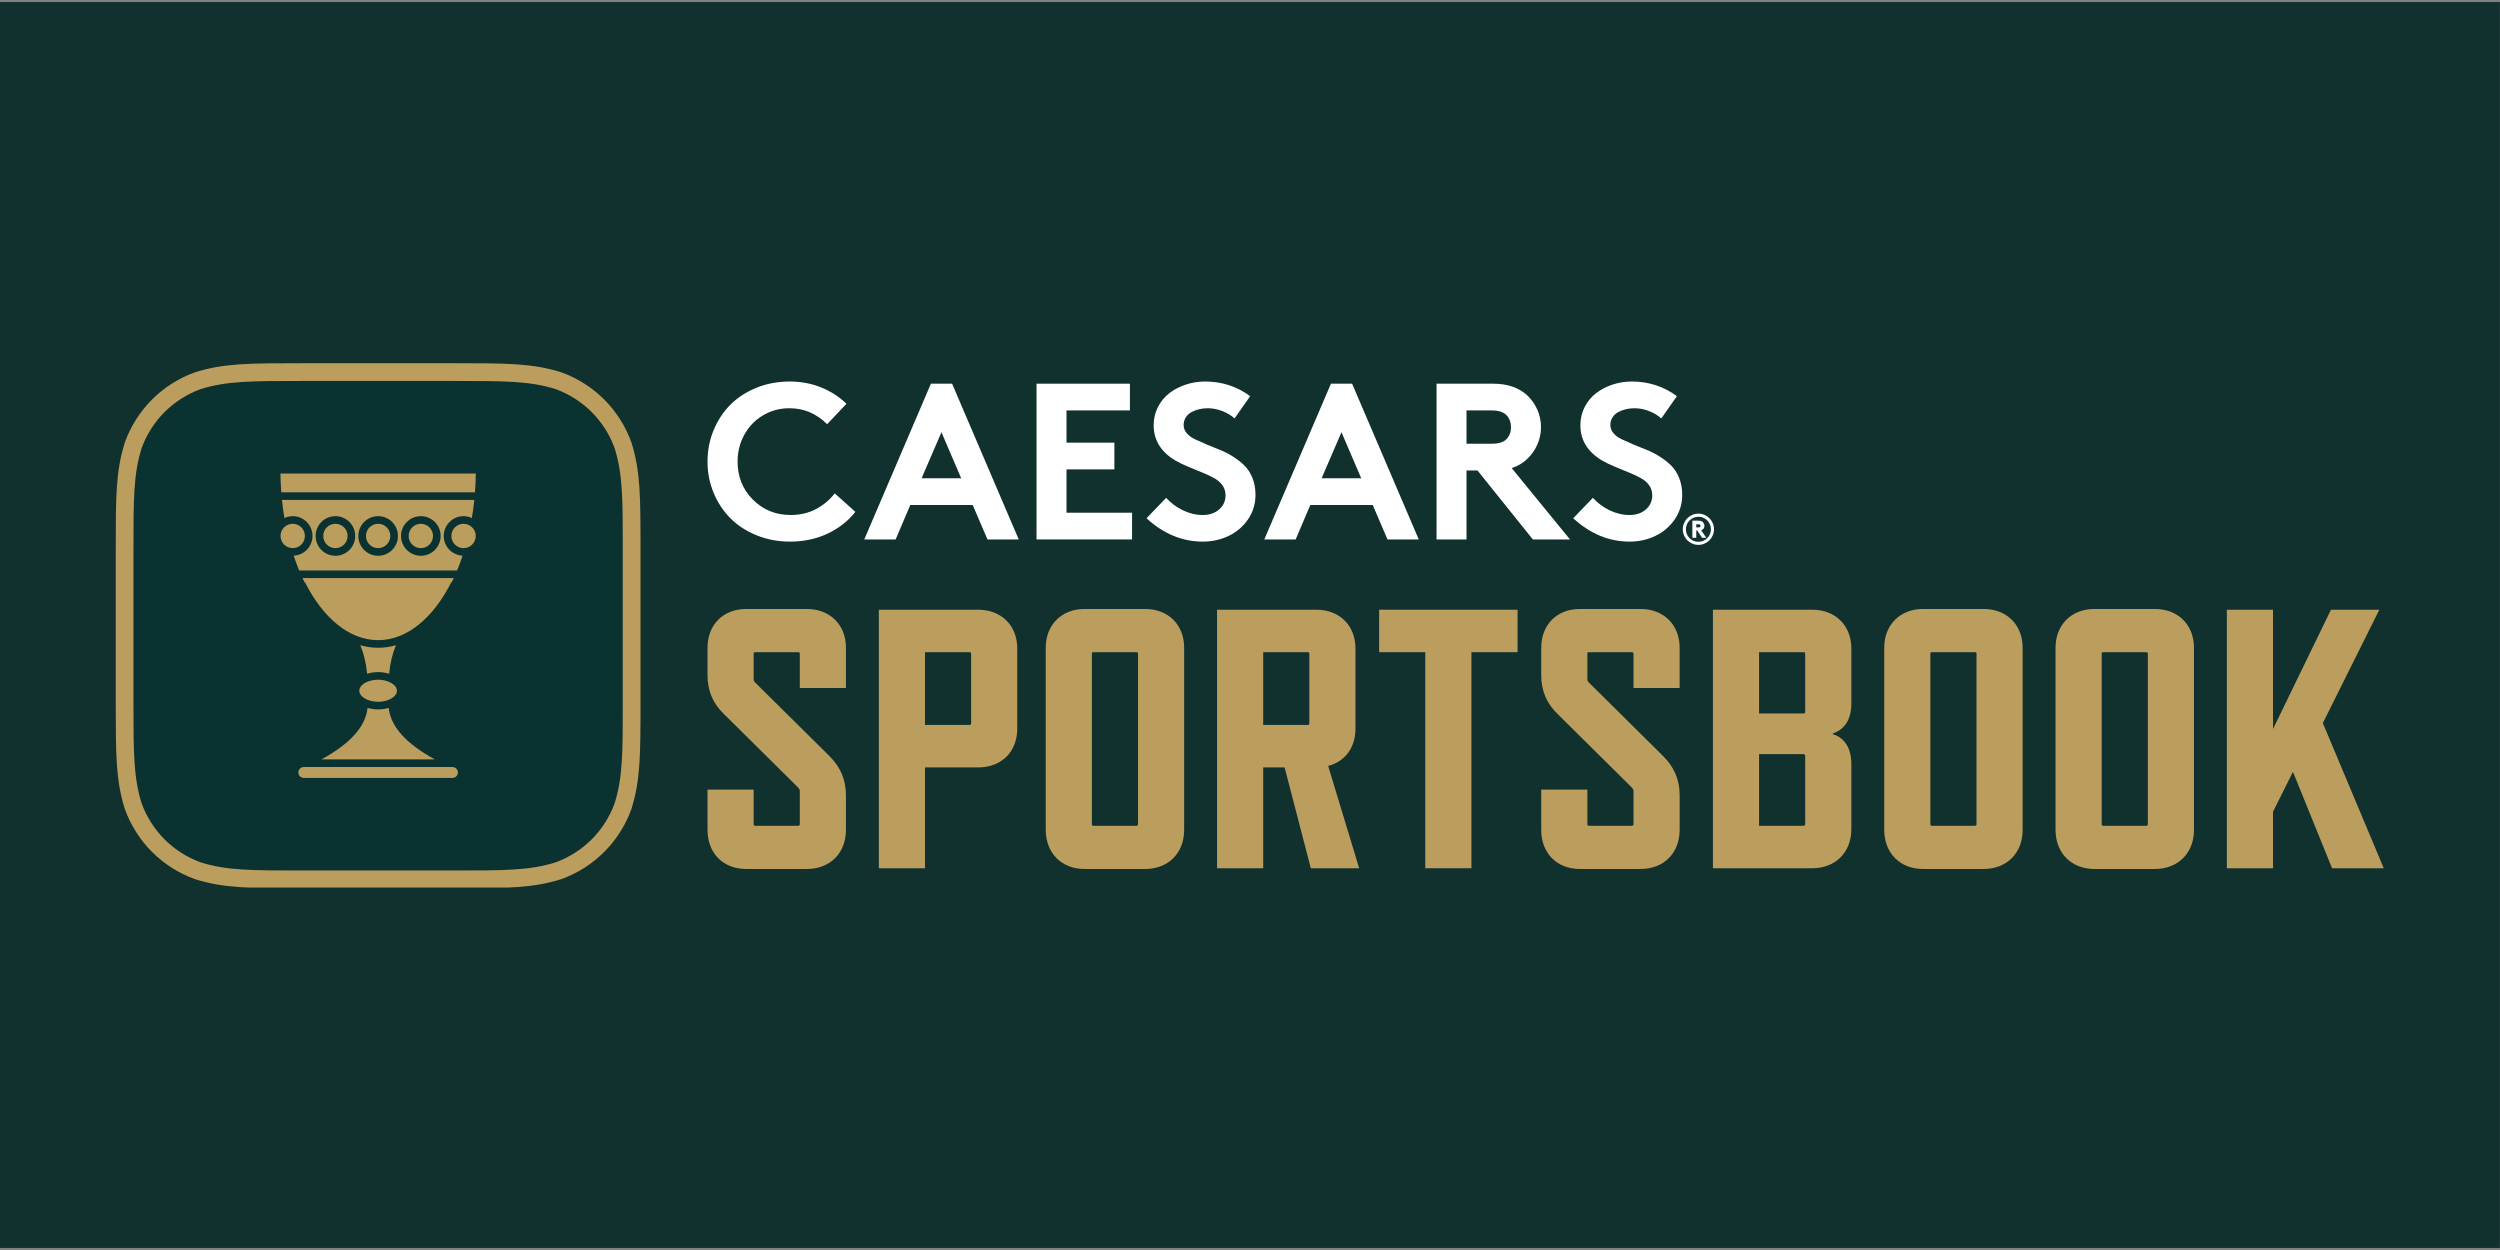 <?xml version="1.0" encoding="UTF-8" standalone="no" ?>
<!DOCTYPE svg PUBLIC "-//W3C//DTD SVG 1.1//EN" "http://www.w3.org/Graphics/SVG/1.1/DTD/svg11.dtd">
<svg xmlns="http://www.w3.org/2000/svg" xmlns:xlink="http://www.w3.org/1999/xlink" version="1.1" width="100" height="50" viewBox="0 0 100 50" xml:space="preserve">
<rect x="0" y="0" width="100" height="50" fill="#808080" stroke="none"/>
<desc>Created with Fabric.js 4.6.0</desc>
<defs>
</defs>
<g transform="matrix(2.97 0 0 1.48 49.99 25)" id="JBG7hNM17WCOT5-LPE6PH"  >
<path style="stroke: rgb(12,190,227); stroke-width: 0; stroke-dasharray: none; stroke-linecap: butt; stroke-dashoffset: 0; stroke-line: miter; stroke-miterlimit: 4; fill: rgb(17,49,47); fill-rule: nonzero; opacity: 1;" vector-effect="non-scaling-stroke"  transform=" translate(0, 0)" d="M -16.837 -16.837 L 16.837 -16.837 L 16.837 16.837 L -16.837 16.837 z" stroke-linecap="round" />
</g>
<g transform="matrix(0.21 0 0 0.21 49.99 25)" id="0AF78LWzELjZxcAmUWF1p"  >
<g style="" vector-effect="non-scaling-stroke"   >
		<g transform="matrix(1 0 0 1 85.45 -18.24)" id="uuRbXrpz30BavzjIcfroX" clip-path="url(#CLIPPATH_862)"  >
<clipPath id="CLIPPATH_862" >
	<rect transform="matrix(1 0 0 1 -85.45 18.24)" id="clip0_9630_80017" x="-217.5" y="-50" rx="0" ry="0" width="435" height="100" />
</clipPath>
<path style="stroke: none; stroke-width: 1; stroke-dasharray: none; stroke-linecap: butt; stroke-dashoffset: 0; stroke-line: miter; stroke-miterlimit: 4; fill: rgb(255,255,255); fill-rule: nonzero; opacity: 1;" vector-effect="non-scaling-stroke"  transform=" translate(-302.95, -31.76)" d="M 300.217 32.917 C 300.059 32.549 299.98 32.164 299.98 31.763 C 299.98 31.362 300.059 30.977 300.217 30.609 C 300.374 30.241 300.585 29.924 300.851 29.659 C 301.116 29.393 301.434 29.181 301.801 29.024 C 302.169 28.866 302.554 28.787 302.954 28.787 C 303.355 28.787 303.74 28.866 304.108 29.024 C 304.475 29.181 304.793 29.393 305.058 29.659 C 305.324 29.924 305.535 30.241 305.692 30.609 C 305.85 30.977 305.929 31.362 305.929 31.763 C 305.929 32.164 305.85 32.549 305.692 32.917 C 305.535 33.285 305.324 33.602 305.058 33.867 C 304.793 34.133 304.475 34.344 304.108 34.502 C 303.74 34.66 303.355 34.739 302.954 34.739 C 302.554 34.739 302.169 34.66 301.801 34.502 C 301.434 34.344 301.116 34.133 300.851 33.867 C 300.585 33.602 300.374 33.285 300.217 32.917 Z M 300.578 31.763 C 300.578 32.194 300.683 32.593 300.895 32.958 C 301.106 33.323 301.395 33.613 301.76 33.826 C 302.125 34.038 302.523 34.145 302.954 34.145 C 303.386 34.145 303.784 34.039 304.149 33.826 C 304.514 33.613 304.803 33.323 305.016 32.958 C 305.229 32.593 305.336 32.194 305.336 31.763 C 305.336 31.331 305.229 30.933 305.016 30.568 C 304.803 30.202 304.514 29.914 304.149 29.702 C 303.784 29.491 303.386 29.385 302.954 29.385 C 302.631 29.385 302.323 29.448 302.029 29.574 C 301.736 29.7 301.484 29.868 301.272 30.08 C 301.061 30.291 300.892 30.544 300.766 30.837 C 300.64 31.131 300.578 31.439 300.578 31.763 Z M 302.743 32.012 L 302.548 32.012 L 302.548 33.386 L 301.81 33.386 L 301.81 30.132 L 302.963 30.132 C 303.322 30.132 303.595 30.216 303.78 30.385 C 303.996 30.573 304.103 30.818 304.103 31.12 C 304.103 31.449 303.964 31.698 303.685 31.867 C 303.643 31.897 303.575 31.928 303.482 31.958 L 304.461 33.386 L 303.651 33.386 L 302.743 32.012 Z M 302.548 31.406 L 302.988 31.406 C 303.143 31.406 303.247 31.37 303.303 31.298 C 303.342 31.251 303.361 31.192 303.361 31.12 C 303.361 31.04 303.342 30.976 303.303 30.929 C 303.237 30.851 303.131 30.812 302.988 30.812 L 302.548 30.812 L 302.548 31.406 Z" stroke-linecap="round" />
</g>
		<g transform="matrix(1 0 0 1 -166.02 0.14)" id="J-DDRjoeXGqT5Tq0nzD-C" clip-path="url(#CLIPPATH_863)"  >
<clipPath id="CLIPPATH_863" >
	<rect transform="matrix(1 0 0 1 166.02 -0.14)" id="clip0_9630_80017" x="-217.5" y="-50" rx="0" ry="0" width="435" height="100" />
</clipPath>
<path style="stroke: none; stroke-width: 1; stroke-dasharray: none; stroke-linecap: butt; stroke-dashoffset: 0; stroke-line: miter; stroke-miterlimit: 4; fill: rgb(10,50,49); fill-rule: nonzero; opacity: 1;" vector-effect="non-scaling-stroke"  transform=" translate(-51.48, -50.14)" d="M 37.327 3.379 L 65.625 3.379 C 75.009 3.379 79.7 3.379 84.751 4.976 C 90.265 6.985 94.609 11.33 96.616 16.847 C 98.213 21.902 98.213 26.595 98.213 35.983 L 98.213 64.292 C 98.213 73.681 98.213 78.374 96.616 83.427 C 94.609 88.945 90.265 93.29 84.751 95.298 C 79.7 96.896 75.009 96.896 65.625 96.896 L 37.327 96.896 C 27.944 96.896 23.254 96.896 18.203 95.298 C 12.688 93.29 8.345 88.945 6.338 83.427 C 4.74 78.374 4.74 73.681 4.74 64.292 L 4.74 35.983 C 4.74 26.595 4.74 21.902 6.338 16.847 C 8.345 11.33 12.688 6.985 18.203 4.976 C 23.254 3.379 27.944 3.379 37.327 3.379 Z" stroke-linecap="round" />
</g>
		<g transform="matrix(1 0 0 1 -166.02 0.14)" id="U1NRUm1EPQTJPlyvplrwv" clip-path="url(#CLIPPATH_864)"  >
<clipPath id="CLIPPATH_864" >
	<rect transform="matrix(1 0 0 1 166.02 -0.14)" id="clip0_9630_80017" x="-217.5" y="-50" rx="0" ry="0" width="435" height="100" />
</clipPath>
<path style="stroke: none; stroke-width: 1; stroke-dasharray: none; stroke-linecap: butt; stroke-dashoffset: 0; stroke-line: miter; stroke-miterlimit: 4; fill: rgb(187,157,94); fill-rule: nonzero; opacity: 1;" vector-effect="non-scaling-stroke"  transform=" translate(-51.48, -50.14)" d="M 66.094 100.139 L 36.857 100.139 C 27.002 100.139 22.056 100.139 16.589 98.409 L 16.52 98.386 C 10.338 96.135 5.502 91.296 3.253 85.111 L 3.229 85.043 C 1.5 79.573 1.5 74.624 1.5 64.763 L 1.5 35.514 C 1.5 25.654 1.5 20.705 3.229 15.234 L 3.253 15.166 C 5.502 8.982 10.338 4.143 16.52 1.891 L 16.589 1.867 C 22.056 0.139 27.003 0.139 36.857 0.139 L 66.094 0.139 C 75.95 0.139 80.897 0.139 86.364 1.867 L 86.433 1.891 C 92.615 4.143 97.451 8.982 99.7 15.166 L 99.724 15.234 C 101.452 20.706 101.452 25.655 101.452 35.514 L 101.452 64.763 C 101.452 74.624 101.452 79.573 99.724 85.043 L 99.7 85.111 C 97.451 91.296 92.615 96.135 86.432 98.386 L 86.364 98.41 C 80.897 100.139 75.95 100.139 66.094 100.139 Z M 17.641 95.2 C 22.599 96.761 27.371 96.761 36.857 96.761 L 66.094 96.761 C 75.581 96.761 80.353 96.761 85.312 95.2 C 90.526 93.289 94.607 89.206 96.516 83.989 C 98.076 79.03 98.076 74.255 98.076 64.763 L 98.076 35.514 C 98.076 26.024 98.076 21.249 96.515 16.287 C 94.607 11.071 90.527 6.989 85.311 5.077 C 80.354 3.516 75.581 3.516 66.094 3.516 L 36.857 3.516 C 27.371 3.516 22.599 3.516 17.642 5.077 C 12.426 6.988 8.345 11.071 6.437 16.287 C 4.876 21.249 4.876 26.024 4.876 35.515 L 4.876 64.763 C 4.876 74.255 4.876 79.03 6.437 83.99 C 8.346 89.207 12.426 93.29 17.641 95.2 Z" stroke-linecap="round" />
</g>
		<g transform="matrix(1 0 0 1 -166.02 0.14)" id="3VIZ8gxRJq4RwTvP7tcwB" clip-path="url(#CLIPPATH_865)"  >
<linearGradient id="SVGID_756" gradientUnits="SpaceOnUse" gradientTransform="matrix(1 0 0 1 0 0)"  x1="32.869" y1="50.137" x2="70.084" y2="50.137">
<stop offset="18.95%" style="stop-color:rgb(187,157,94);stop-opacity: 1"/>
<stop offset="49.77%" style="stop-color:rgb(225,212,186);stop-opacity: 1"/>
<stop offset="82.35%" style="stop-color:rgb(187,157,94);stop-opacity: 1"/>
</linearGradient>
<clipPath id="CLIPPATH_865" >
	<rect transform="matrix(1 0 0 1 166.02 -0.14)" id="clip0_9630_80017" x="-217.5" y="-50" rx="0" ry="0" width="435" height="100" />
</clipPath>
<path style="stroke: none; stroke-width: 1; stroke-dasharray: none; stroke-linecap: butt; stroke-dashoffset: 0; stroke-line: miter; stroke-miterlimit: 4; fill: url(#SVGID_756); fill-rule: nonzero; opacity: 1;" vector-effect="non-scaling-stroke"  transform=" translate(-51.48, -50.14)" d="M 49.513 64.269 C 48.543 63.889 47.888 63.242 47.888 62.524 C 47.888 61.815 48.526 61.175 49.475 60.792 L 49.475 60.792 C 49.475 60.792 49.475 60.792 49.475 60.792 C 49.733 60.689 50.019 60.611 50.316 60.55 C 50.386 60.535 50.455 60.522 50.527 60.51 C 50.832 60.459 51.147 60.422 51.476 60.422 C 51.476 60.422 51.476 60.422 51.476 60.422 L 51.476 60.422 C 51.806 60.422 52.121 60.459 52.427 60.51 C 52.498 60.522 52.567 60.535 52.637 60.549 C 54.03 60.84 55.065 61.623 55.065 62.524 C 55.065 63.429 54.02 64.214 52.617 64.502 C 52.549 64.516 52.481 64.529 52.411 64.54 C 52.11 64.59 51.8 64.625 51.476 64.625 L 51.476 64.625 C 51.476 64.625 51.476 64.625 51.476 64.625 C 51.153 64.625 50.843 64.59 50.542 64.54 C 50.472 64.529 50.404 64.516 50.336 64.502 C 50.046 64.442 49.767 64.369 49.514 64.27 C 49.514 64.27 49.514 64.27 49.513 64.269 Z M 48.076 53.847 C 48.727 55.372 49.185 57.226 49.382 59.289 C 50.018 59.088 50.723 58.97 51.476 58.97 C 52.23 58.97 52.935 59.088 53.571 59.289 C 53.768 57.226 54.226 55.372 54.877 53.847 C 53.772 54.169 52.636 54.337 51.477 54.337 C 50.318 54.337 49.182 54.169 48.076 53.847 Z M 51.477 52.885 C 57.006 52.885 61.98 48.634 65.391 41.898 L 65.473 41.898 C 65.611 41.623 65.748 41.346 65.88 41.062 L 37.073 41.062 C 37.206 41.346 37.342 41.623 37.48 41.898 L 37.562 41.898 C 40.974 48.634 45.947 52.885 51.477 52.885 Z M 69.924 24.726 C 70.013 23.551 70.069 22.359 70.084 21.148 L 32.869 21.148 C 32.884 22.359 32.941 23.551 33.029 24.726 L 69.924 24.726 Z M 59.611 30.721 C 58.332 30.721 57.292 31.762 57.292 33.041 C 57.292 34.321 58.332 35.362 59.611 35.362 L 59.612 35.362 C 60.891 35.362 61.931 34.321 61.931 33.041 C 61.931 31.762 60.891 30.721 59.611 30.721 Z M 37.527 33.041 C 37.527 31.762 36.487 30.721 35.207 30.721 L 35.207 30.721 C 35.063 30.721 34.924 30.738 34.787 30.763 C 34.744 30.771 34.702 30.782 34.659 30.793 C 34.566 30.816 34.474 30.844 34.385 30.878 C 34.341 30.895 34.298 30.911 34.255 30.93 C 34.157 30.975 34.062 31.027 33.971 31.085 C 33.949 31.099 33.924 31.11 33.901 31.125 C 33.901 31.126 33.901 31.126 33.901 31.126 L 33.901 31.126 C 33.29 31.544 32.888 32.246 32.888 33.041 C 32.888 34.227 33.784 35.197 34.933 35.335 C 35.024 35.346 35.114 35.362 35.207 35.362 L 35.207 35.362 C 36.487 35.362 37.527 34.321 37.527 33.041 Z M 53.491 65.789 C 52.876 65.974 52.197 66.077 51.476 66.077 C 50.757 66.077 50.079 65.974 49.465 65.79 C 49.086 69.349 46.189 72.588 40.673 75.6 L 62.281 75.6 C 56.773 72.592 53.877 69.355 53.491 65.789 Z M 65.636 77.052 L 37.317 77.052 C 36.746 77.052 36.281 77.517 36.281 78.089 C 36.281 78.661 36.746 79.126 37.317 79.126 L 65.636 79.126 C 65.922 79.126 66.181 79.01 66.369 78.822 C 66.556 78.635 66.673 78.375 66.673 78.089 C 66.673 77.803 66.556 77.544 66.369 77.356 C 66.181 77.168 65.922 77.052 65.636 77.052 Z M 51.476 30.721 C 50.197 30.721 49.157 31.762 49.157 33.041 C 49.157 34.321 50.197 35.362 51.476 35.362 L 51.477 35.362 C 52.756 35.362 53.796 34.321 53.796 33.041 C 53.796 31.762 52.756 30.721 51.476 30.721 Z M 68.979 31.083 C 68.889 31.026 68.796 30.975 68.699 30.931 C 68.656 30.911 68.612 30.895 68.567 30.878 C 68.479 30.844 68.388 30.816 68.295 30.793 C 68.252 30.783 68.21 30.771 68.166 30.763 C 68.029 30.738 67.89 30.721 67.746 30.721 C 67.746 30.721 67.746 30.721 67.746 30.721 L 67.746 30.721 C 66.467 30.721 65.426 31.762 65.426 33.041 C 65.426 34.321 66.467 35.362 67.746 35.362 L 67.746 35.362 C 69.025 35.362 70.066 34.321 70.066 33.041 C 70.066 32.216 69.63 31.495 68.979 31.083 Z M 67.564 36.796 C 67.242 37.765 66.895 38.707 66.519 39.61 L 36.434 39.61 C 36.059 38.707 35.712 37.765 35.389 36.796 C 37.383 36.699 38.978 35.059 38.978 33.041 C 38.978 30.961 37.287 29.269 35.207 29.269 C 34.64 29.269 34.107 29.404 33.624 29.629 C 33.434 28.502 33.276 27.352 33.156 26.178 L 69.797 26.178 C 69.677 27.352 69.519 28.502 69.329 29.629 C 68.846 29.404 68.313 29.269 67.746 29.269 C 65.666 29.269 63.975 30.961 63.975 33.041 C 63.975 35.059 65.57 36.699 67.564 36.796 Z M 47.113 33.041 C 47.113 30.961 45.421 29.269 43.342 29.269 C 41.262 29.269 39.571 30.961 39.571 33.041 C 39.571 35.122 41.262 36.814 43.342 36.814 C 45.421 36.814 47.113 35.122 47.113 33.041 Z M 55.247 33.041 C 55.247 30.961 53.556 29.269 51.476 29.269 C 49.397 29.269 47.705 30.961 47.705 33.041 C 47.705 35.122 49.397 36.814 51.476 36.814 C 53.556 36.814 55.247 35.122 55.247 33.041 Z M 63.382 33.041 C 63.382 30.961 61.691 29.269 59.611 29.269 C 57.532 29.269 55.84 30.961 55.84 33.041 C 55.84 35.122 57.532 36.814 59.611 36.814 C 61.691 36.814 63.382 35.122 63.382 33.041 Z M 43.342 30.721 C 42.063 30.721 41.022 31.762 41.022 33.041 C 41.022 34.321 42.063 35.362 43.342 35.362 L 43.342 35.362 C 44.621 35.362 45.662 34.321 45.662 33.041 C 45.661 31.762 44.621 30.721 43.342 30.721 Z" stroke-linecap="round" />
</g>
		<g transform="matrix(1 0 0 1 -90.1 21.71)" id="fMv2rdVyRLRNZrPlibsDp" clip-path="url(#CLIPPATH_866)"  >
<clipPath id="CLIPPATH_866" >
	<rect transform="matrix(1 0 0 1 90.1 -21.71)" id="clip0_9630_80017" x="-217.5" y="-50" rx="0" ry="0" width="435" height="100" />
</clipPath>
<path style="stroke: none; stroke-width: 1; stroke-dasharray: none; stroke-linecap: butt; stroke-dashoffset: 0; stroke-line: miter; stroke-miterlimit: 4; fill: rgb(187,157,94); fill-rule: nonzero; opacity: 1;" vector-effect="non-scaling-stroke"  transform=" translate(-127.4, -71.71)" d="M 131.515 80.998 L 117.311 66.927 C 115.271 64.957 114.217 62.565 114.217 59.541 L 114.217 54.333 C 114.217 49.973 117.171 46.947 121.599 46.947 L 133.132 46.947 C 137.563 46.947 140.585 49.973 140.585 54.333 L 140.585 62.003 L 131.796 62.003 L 131.796 55.461 C 131.796 55.249 131.656 55.179 131.514 55.179 L 123.287 55.179 C 123.077 55.179 123.007 55.249 123.007 55.461 L 123.007 60.315 C 123.007 60.596 123.077 60.736 123.287 60.948 L 137.491 75.017 C 139.46 76.987 140.585 79.379 140.585 82.405 L 140.585 89.017 C 140.585 93.45 137.563 96.473 133.132 96.473 L 121.599 96.473 C 117.171 96.473 114.217 93.45 114.217 89.017 L 114.217 81.35 L 123.007 81.35 L 123.007 87.962 C 123.007 88.102 123.077 88.244 123.287 88.244 L 131.514 88.244 C 131.656 88.244 131.796 88.102 131.796 87.962 L 131.796 81.631 C 131.796 81.35 131.656 81.207 131.515 80.998 Z" stroke-linecap="round" />
</g>
		<g transform="matrix(1 0 0 1 -57.47 21.71)" id="HMEFa4c8Wv_ypFeWKZD9s" clip-path="url(#CLIPPATH_867)"  >
<clipPath id="CLIPPATH_867" >
	<rect transform="matrix(1 0 0 1 57.47 -21.71)" id="clip0_9630_80017" x="-217.5" y="-50" rx="0" ry="0" width="435" height="100" />
</clipPath>
<path style="stroke: none; stroke-width: 1; stroke-dasharray: none; stroke-linecap: butt; stroke-dashoffset: 0; stroke-line: miter; stroke-miterlimit: 4; fill: rgb(187,157,94); fill-rule: nonzero; opacity: 1;" vector-effect="non-scaling-stroke"  transform=" translate(-160.03, -71.71)" d="M 165.765 77.127 L 155.64 77.127 L 155.64 96.332 L 146.85 96.332 L 146.85 47.088 L 165.765 47.088 C 170.196 47.088 173.218 50.111 173.218 54.474 L 173.218 69.74 C 173.218 74.102 170.266 77.127 165.765 77.127 Z M 164.147 55.177 L 155.64 55.177 L 155.64 69.036 L 164.147 69.036 C 164.289 69.036 164.429 68.966 164.429 68.754 L 164.429 55.459 C 164.429 55.247 164.289 55.177 164.147 55.177 Z" stroke-linecap="round" />
</g>
		<g transform="matrix(1 0 0 1 -25.68 21.71)" id="9Q2f71Udjao5hFN6avAs5" clip-path="url(#CLIPPATH_868)"  >
<clipPath id="CLIPPATH_868" >
	<rect transform="matrix(1 0 0 1 25.68 -21.71)" id="clip0_9630_80017" x="-217.5" y="-50" rx="0" ry="0" width="435" height="100" />
</clipPath>
<path style="stroke: none; stroke-width: 1; stroke-dasharray: none; stroke-linecap: butt; stroke-dashoffset: 0; stroke-line: miter; stroke-miterlimit: 4; fill: rgb(187,157,94); fill-rule: nonzero; opacity: 1;" vector-effect="non-scaling-stroke"  transform=" translate(-191.82, -71.71)" d="M 197.554 96.473 L 186.021 96.473 C 181.663 96.473 178.639 93.45 178.639 89.017 L 178.639 54.333 C 178.639 49.973 181.663 46.947 186.021 46.947 L 197.554 46.947 C 201.985 46.947 205.007 49.973 205.007 54.333 L 205.007 89.017 C 205.007 93.45 201.985 96.473 197.554 96.473 Z M 195.936 55.179 L 187.709 55.179 C 187.499 55.179 187.429 55.249 187.429 55.461 L 187.429 87.962 C 187.429 88.102 187.499 88.244 187.709 88.244 L 195.936 88.244 C 196.078 88.244 196.218 88.102 196.218 87.962 L 196.218 55.46 C 196.218 55.249 196.078 55.179 195.936 55.179 Z" stroke-linecap="round" />
</g>
		<g transform="matrix(1 0 0 1 7.31 21.71)" id="2Kku4pkkA9ElHKRUu0xem" clip-path="url(#CLIPPATH_869)"  >
<clipPath id="CLIPPATH_869" >
	<rect transform="matrix(1 0 0 1 -7.31 -21.71)" id="clip0_9630_80017" x="-217.5" y="-50" rx="0" ry="0" width="435" height="100" />
</clipPath>
<path style="stroke: none; stroke-width: 1; stroke-dasharray: none; stroke-linecap: butt; stroke-dashoffset: 0; stroke-line: miter; stroke-miterlimit: 4; fill: rgb(187,157,94); fill-rule: nonzero; opacity: 1;" vector-effect="non-scaling-stroke"  transform=" translate(-224.81, -71.71)" d="M 229.132 96.332 L 224.139 77.127 L 220.062 77.127 L 220.062 96.332 L 211.271 96.332 L 211.271 47.088 L 230.187 47.088 C 234.617 47.088 237.639 50.111 237.639 54.474 L 237.639 69.74 C 237.639 73.329 235.672 76 232.436 76.846 L 238.343 96.332 L 229.132 96.332 L 229.132 96.332 Z M 220.062 69.036 L 228.569 69.036 C 228.711 69.036 228.851 68.966 228.851 68.754 L 228.851 55.459 C 228.851 55.247 228.711 55.177 228.569 55.177 L 220.062 55.177 L 220.062 69.036 Z" stroke-linecap="round" />
</g>
		<g transform="matrix(1 0 0 1 37.83 21.71)" id="gEW_538QaVNAg2jyTPIS9" clip-path="url(#CLIPPATH_870)"  >
<clipPath id="CLIPPATH_870" >
	<rect transform="matrix(1 0 0 1 -37.83 -21.71)" id="clip0_9630_80017" x="-217.5" y="-50" rx="0" ry="0" width="435" height="100" />
</clipPath>
<path style="stroke: none; stroke-width: 1; stroke-dasharray: none; stroke-linecap: butt; stroke-dashoffset: 0; stroke-line: miter; stroke-miterlimit: 4; fill: rgb(187,157,94); fill-rule: nonzero; opacity: 1;" vector-effect="non-scaling-stroke"  transform=" translate(-255.33, -71.71)" d="M 259.724 55.177 L 259.724 96.332 L 250.933 96.332 L 250.933 55.177 L 242.145 55.177 L 242.145 47.088 L 268.513 47.088 L 268.513 55.177 L 259.724 55.177 Z" stroke-linecap="round" />
</g>
		<g transform="matrix(1 0 0 1 68.7 21.71)" id="eO-BmGn2mZ98AqcsZ4aWq" clip-path="url(#CLIPPATH_871)"  >
<clipPath id="CLIPPATH_871" >
	<rect transform="matrix(1 0 0 1 -68.7 -21.71)" id="clip0_9630_80017" x="-217.5" y="-50" rx="0" ry="0" width="435" height="100" />
</clipPath>
<path style="stroke: none; stroke-width: 1; stroke-dasharray: none; stroke-linecap: butt; stroke-dashoffset: 0; stroke-line: miter; stroke-miterlimit: 4; fill: rgb(187,157,94); fill-rule: nonzero; opacity: 1;" vector-effect="non-scaling-stroke"  transform=" translate(-286.2, -71.71)" d="M 290.315 80.998 L 276.112 66.927 C 274.072 64.957 273.018 62.565 273.018 59.541 L 273.018 54.333 C 273.018 49.973 275.972 46.947 280.4 46.947 L 291.933 46.947 C 296.363 46.947 299.385 49.973 299.385 54.333 L 299.385 62.003 L 290.597 62.003 L 290.597 55.461 C 290.597 55.249 290.457 55.179 290.315 55.179 L 282.088 55.179 C 281.878 55.179 281.808 55.249 281.808 55.461 L 281.808 60.315 C 281.808 60.596 281.878 60.736 282.088 60.948 L 296.292 75.017 C 298.261 76.987 299.386 79.379 299.386 82.405 L 299.386 89.017 C 299.386 93.45 296.364 96.473 291.933 96.473 L 280.4 96.473 C 275.972 96.473 273.018 93.45 273.018 89.017 L 273.018 81.35 L 281.808 81.35 L 281.808 87.962 C 281.808 88.102 281.878 88.244 282.088 88.244 L 290.315 88.244 C 290.457 88.244 290.597 88.102 290.597 87.962 L 290.597 81.631 C 290.597 81.35 290.457 81.207 290.315 80.998 Z" stroke-linecap="round" />
</g>
		<g transform="matrix(1 0 0 1 101.41 21.71)" id="MRRuRvrnERX6tWIS0gBrx" clip-path="url(#CLIPPATH_872)"  >
<clipPath id="CLIPPATH_872" >
	<rect transform="matrix(1 0 0 1 -101.41 -21.71)" id="clip0_9630_80017" x="-217.5" y="-50" rx="0" ry="0" width="435" height="100" />
</clipPath>
<path style="stroke: none; stroke-width: 1; stroke-dasharray: none; stroke-linecap: butt; stroke-dashoffset: 0; stroke-line: miter; stroke-miterlimit: 4; fill: rgb(187,157,94); fill-rule: nonzero; opacity: 1;" vector-effect="non-scaling-stroke"  transform=" translate(-318.91, -71.71)" d="M 324.636 96.332 L 305.721 96.332 L 305.721 47.088 L 324.636 47.088 C 329.067 47.088 332.091 50.111 332.091 54.474 L 332.091 64.955 C 332.091 67.981 330.824 69.881 328.573 70.655 L 328.573 70.794 C 330.824 71.498 332.091 73.468 332.091 76.494 L 332.091 88.874 C 332.091 93.306 329.067 96.332 324.636 96.332 Z M 323.3 66.574 L 323.3 55.459 C 323.3 55.247 323.16 55.177 323.018 55.177 L 314.511 55.177 L 314.511 66.856 L 323.018 66.856 C 323.16 66.856 323.3 66.786 323.3 66.574 Z M 323.3 87.961 L 323.3 74.875 C 323.3 74.736 323.16 74.594 323.018 74.594 L 314.511 74.594 L 314.511 88.243 L 323.018 88.243 C 323.16 88.243 323.3 88.101 323.3 87.961 Z" stroke-linecap="round" />
</g>
		<g transform="matrix(1 0 0 1 134.04 21.71)" id="yXwTCCyhPCGbqHPZqbRyn" clip-path="url(#CLIPPATH_873)"  >
<clipPath id="CLIPPATH_873" >
	<rect transform="matrix(1 0 0 1 -134.04 -21.71)" id="clip0_9630_80017" x="-217.5" y="-50" rx="0" ry="0" width="435" height="100" />
</clipPath>
<path style="stroke: none; stroke-width: 1; stroke-dasharray: none; stroke-linecap: butt; stroke-dashoffset: 0; stroke-line: miter; stroke-miterlimit: 4; fill: rgb(187,157,94); fill-rule: nonzero; opacity: 1;" vector-effect="non-scaling-stroke"  transform=" translate(-351.54, -71.71)" d="M 357.267 96.473 L 345.734 96.473 C 341.376 96.473 338.352 93.45 338.352 89.017 L 338.352 54.333 C 338.352 49.973 341.376 46.947 345.734 46.947 L 357.267 46.947 C 361.697 46.947 364.719 49.973 364.719 54.333 L 364.719 89.017 C 364.719 93.45 361.697 96.473 357.267 96.473 Z M 355.649 55.179 L 347.422 55.179 C 347.212 55.179 347.142 55.249 347.142 55.461 L 347.142 87.962 C 347.142 88.102 347.212 88.244 347.422 88.244 L 355.649 88.244 C 355.791 88.244 355.931 88.102 355.931 87.962 L 355.931 55.46 C 355.931 55.249 355.791 55.179 355.649 55.179 Z" stroke-linecap="round" />
</g>
		<g transform="matrix(1 0 0 1 166.67 21.71)" id="KYh9BnvadWDKxmubG6pVd" clip-path="url(#CLIPPATH_874)"  >
<clipPath id="CLIPPATH_874" >
	<rect transform="matrix(1 0 0 1 -166.67 -21.71)" id="clip0_9630_80017" x="-217.5" y="-50" rx="0" ry="0" width="435" height="100" />
</clipPath>
<path style="stroke: none; stroke-width: 1; stroke-dasharray: none; stroke-linecap: butt; stroke-dashoffset: 0; stroke-line: miter; stroke-miterlimit: 4; fill: rgb(187,157,94); fill-rule: nonzero; opacity: 1;" vector-effect="non-scaling-stroke"  transform=" translate(-384.17, -71.71)" d="M 389.9 96.473 L 378.367 96.473 C 374.008 96.473 370.984 93.45 370.984 89.017 L 370.984 54.333 C 370.984 49.973 374.008 46.947 378.367 46.947 L 389.9 46.947 C 394.33 46.947 397.352 49.973 397.352 54.333 L 397.352 89.017 C 397.352 93.45 394.33 96.473 389.9 96.473 Z M 388.282 55.179 L 380.055 55.179 C 379.845 55.179 379.775 55.249 379.775 55.461 L 379.775 87.962 C 379.775 88.102 379.845 88.244 380.055 88.244 L 388.282 88.244 C 388.424 88.244 388.564 88.102 388.564 87.962 L 388.564 55.46 C 388.564 55.249 388.424 55.179 388.282 55.179 Z" stroke-linecap="round" />
</g>
		<g transform="matrix(1 0 0 1 201.06 21.71)" id="GfsxLaxSEcO7onvjJhvzU" clip-path="url(#CLIPPATH_875)"  >
<clipPath id="CLIPPATH_875" >
	<rect transform="matrix(1 0 0 1 -201.06 -21.71)" id="clip0_9630_80017" x="-217.5" y="-50" rx="0" ry="0" width="435" height="100" />
</clipPath>
<path style="stroke: none; stroke-width: 1; stroke-dasharray: none; stroke-linecap: butt; stroke-dashoffset: 0; stroke-line: miter; stroke-miterlimit: 4; fill: rgb(187,157,94); fill-rule: nonzero; opacity: 1;" vector-effect="non-scaling-stroke"  transform=" translate(-418.56, -71.71)" d="M 423.657 96.332 L 416.205 77.971 L 412.408 85.569 L 412.408 96.332 L 403.617 96.332 L 403.617 47.088 L 412.408 47.088 L 412.408 69.809 L 423.446 47.088 L 432.658 47.088 L 421.9 68.684 L 433.501 96.332 L 423.657 96.332 Z" stroke-linecap="round" />
</g>
		<g transform="matrix(1 0 0 1 -89.2 -31.13)" id="PYSEFwoaKu34BKeN_sqzB" clip-path="url(#CLIPPATH_876)"  >
<clipPath id="CLIPPATH_876" >
	<rect transform="matrix(1 0 0 1 89.2 31.13)" id="clip0_9630_80017" x="-217.5" y="-50" rx="0" ry="0" width="435" height="100" />
</clipPath>
<path style="stroke: none; stroke-width: 1; stroke-dasharray: none; stroke-linecap: butt; stroke-dashoffset: 0; stroke-line: miter; stroke-miterlimit: 4; fill: rgb(255,255,255); fill-rule: nonzero; opacity: 1;" vector-effect="non-scaling-stroke"  transform=" translate(-128.3, -18.87)" d="M 129.807 8.712 C 127.974 8.712 126.299 9.164 124.783 10.067 C 123.266 10.97 122.081 12.201 121.226 13.76 C 120.372 15.318 119.944 17.021 119.944 18.869 C 119.944 21.752 120.916 24.169 122.86 26.12 C 124.803 28.071 127.202 29.047 130.055 29.047 C 131.861 29.047 133.474 28.668 134.894 27.909 C 136.314 27.151 137.499 26.158 138.45 24.93 L 142.379 28.447 C 141.014 30.185 139.257 31.564 137.106 32.585 C 134.956 33.605 132.564 34.115 129.931 34.115 C 127.671 34.115 125.558 33.719 123.594 32.926 C 121.629 32.133 119.965 31.054 118.6 29.688 C 117.236 28.323 116.164 26.706 115.385 24.837 C 114.606 22.969 114.217 20.979 114.217 18.869 C 114.217 16.759 114.603 14.77 115.375 12.901 C 116.147 11.032 117.211 9.415 118.569 8.05 C 119.927 6.685 121.581 5.606 123.532 4.813 C 125.482 4.02 127.588 3.623 129.849 3.623 C 131.999 3.623 133.998 3.995 135.845 4.74 C 137.692 5.485 139.305 6.526 140.683 7.864 L 137.003 11.753 C 134.976 9.726 132.578 8.712 129.807 8.712 Z" stroke-linecap="round" />
</g>
		<g transform="matrix(1 0 0 1 -58.71 -31.13)" id="GXL3e4sEMC4Zu-yZOXht6" clip-path="url(#CLIPPATH_877)"  >
<clipPath id="CLIPPATH_877" >
	<rect transform="matrix(1 0 0 1 58.71 31.13)" id="clip0_9630_80017" x="-217.5" y="-50" rx="0" ry="0" width="435" height="100" />
</clipPath>
<path style="stroke: none; stroke-width: 1; stroke-dasharray: none; stroke-linecap: butt; stroke-dashoffset: 0; stroke-line: miter; stroke-miterlimit: 4; fill: rgb(255,255,255); fill-rule: nonzero; opacity: 1;" vector-effect="non-scaling-stroke"  transform=" translate(-158.79, -18.87)" d="M 150.05 33.702 L 144.074 33.702 L 156.77 4.037 L 160.802 4.037 L 173.497 33.702 L 167.543 33.702 L 164.73 27.144 L 152.841 27.144 L 150.05 33.702 Z M 158.775 13.284 L 154.992 22.055 L 162.539 22.055 L 158.775 13.284 Z" stroke-linecap="round" />
</g>
		<g transform="matrix(1 0 0 1 -31.51 -31.13)" id="6lwtpBX4LafLjEv8NHu0s" clip-path="url(#CLIPPATH_878)"  >
<clipPath id="CLIPPATH_878" >
	<rect transform="matrix(1 0 0 1 31.51 31.13)" id="clip0_9630_80017" x="-217.5" y="-50" rx="0" ry="0" width="435" height="100" />
</clipPath>
<path style="stroke: none; stroke-width: 1; stroke-dasharray: none; stroke-linecap: butt; stroke-dashoffset: 0; stroke-line: miter; stroke-miterlimit: 4; fill: rgb(255,255,255); fill-rule: nonzero; opacity: 1;" vector-effect="non-scaling-stroke"  transform=" translate(-185.99, -18.87)" d="M 194.671 9.126 L 182.596 9.126 L 182.596 15.27 L 191.714 15.27 L 191.714 20.359 L 182.596 20.359 L 182.596 28.613 L 195.084 28.613 L 195.084 33.702 L 176.889 33.702 L 176.889 4.037 L 194.671 4.037 L 194.671 9.126 Z" stroke-linecap="round" />
</g>
		<g transform="matrix(1 0 0 1 -9.29 -31.13)" id="BMdUKGhV-ExwrZD7gKFaJ" clip-path="url(#CLIPPATH_879)"  >
<clipPath id="CLIPPATH_879" >
	<rect transform="matrix(1 0 0 1 9.29 31.13)" id="clip0_9630_80017" x="-217.5" y="-50" rx="0" ry="0" width="435" height="100" />
</clipPath>
<path style="stroke: none; stroke-width: 1; stroke-dasharray: none; stroke-linecap: butt; stroke-dashoffset: 0; stroke-line: miter; stroke-miterlimit: 4; fill: rgb(255,255,255); fill-rule: nonzero; opacity: 1;" vector-effect="non-scaling-stroke"  transform=" translate(-208.21, -18.87)" d="M 197.834 29.668 L 201.576 25.779 C 202.459 26.758 203.517 27.547 204.75 28.147 C 205.984 28.747 207.256 29.047 208.565 29.047 C 209.833 29.047 210.871 28.692 211.677 27.982 C 212.484 27.271 212.887 26.378 212.887 25.303 C 212.887 24.586 212.694 23.951 212.308 23.4 C 211.922 22.848 211.374 22.379 210.664 21.993 C 209.954 21.607 209.227 21.265 208.483 20.969 C 207.738 20.672 206.873 20.317 205.888 19.904 C 204.902 19.49 204.072 19.09 203.396 18.704 C 200.598 17.062 199.199 14.815 199.199 11.96 C 199.199 10.677 199.478 9.502 200.036 8.433 C 200.594 7.364 201.332 6.485 202.248 5.795 C 203.165 5.106 204.206 4.571 205.371 4.192 C 206.535 3.813 207.738 3.623 208.979 3.623 C 212.204 3.623 215.072 4.554 217.58 6.416 L 214.603 10.656 C 213.996 10.091 213.228 9.626 212.297 9.26 C 211.367 8.895 210.433 8.712 209.496 8.712 C 208.93 8.712 208.386 8.774 207.862 8.898 C 207.338 9.022 206.852 9.205 206.404 9.446 C 205.956 9.688 205.595 10.022 205.319 10.45 C 205.043 10.877 204.905 11.367 204.905 11.918 C 204.905 12.484 205.102 12.998 205.495 13.46 C 205.888 13.922 206.405 14.304 207.046 14.608 C 207.687 14.911 208.417 15.239 209.237 15.59 C 210.057 15.942 210.895 16.283 211.75 16.614 C 212.604 16.945 213.442 17.369 214.262 17.887 C 215.082 18.404 215.813 18.973 216.454 19.593 C 217.095 20.214 217.611 21.007 218.004 21.972 C 218.397 22.938 218.594 24.02 218.594 25.22 C 218.594 26.916 218.128 28.454 217.198 29.833 C 216.267 31.212 215.041 32.271 213.517 33.009 C 211.994 33.746 210.344 34.115 208.565 34.115 C 204.637 34.115 201.06 32.633 197.834 29.668 Z" stroke-linecap="round" />
</g>
		<g transform="matrix(1 0 0 1 17.48 -31.13)" id="1csf5x-5wRbSrJXqjyP6q" clip-path="url(#CLIPPATH_880)"  >
<clipPath id="CLIPPATH_880" >
	<rect transform="matrix(1 0 0 1 -17.48 31.13)" id="clip0_9630_80017" x="-217.5" y="-50" rx="0" ry="0" width="435" height="100" />
</clipPath>
<path style="stroke: none; stroke-width: 1; stroke-dasharray: none; stroke-linecap: butt; stroke-dashoffset: 0; stroke-line: miter; stroke-miterlimit: 4; fill: rgb(255,255,255); fill-rule: nonzero; opacity: 1;" vector-effect="non-scaling-stroke"  transform=" translate(-234.98, -18.87)" d="M 226.245 33.702 L 220.27 33.702 L 232.965 4.037 L 236.997 4.037 L 249.693 33.702 L 243.738 33.702 L 240.926 27.144 L 229.036 27.144 L 226.245 33.702 Z M 234.971 13.284 L 231.187 22.055 L 238.734 22.055 L 234.971 13.284 Z" stroke-linecap="round" />
</g>
		<g transform="matrix(1 0 0 1 48.29 -31.13)" id="XBDnQEbmJE5ABaEYoIt_u" clip-path="url(#CLIPPATH_881)"  >
<clipPath id="CLIPPATH_881" >
	<rect transform="matrix(1 0 0 1 -48.29 31.13)" id="clip0_9630_80017" x="-217.5" y="-50" rx="0" ry="0" width="435" height="100" />
</clipPath>
<path style="stroke: none; stroke-width: 1; stroke-dasharray: none; stroke-linecap: butt; stroke-dashoffset: 0; stroke-line: miter; stroke-miterlimit: 4; fill: rgb(255,255,255); fill-rule: nonzero; opacity: 1;" vector-effect="non-scaling-stroke"  transform=" translate(-265.79, -18.87)" d="M 260.877 20.566 L 258.789 20.566 L 258.789 33.702 L 253.082 33.702 L 253.082 4.037 L 263.875 4.037 C 266.577 4.037 268.735 4.775 270.347 6.251 C 271.174 7.037 271.819 7.95 272.281 8.992 C 272.742 10.033 272.973 11.14 272.973 12.312 C 272.973 13.484 272.742 14.591 272.281 15.632 C 271.819 16.673 271.174 17.587 270.347 18.373 C 269.506 19.173 268.521 19.752 267.391 20.111 L 278.494 33.702 L 271.423 33.702 L 260.877 20.566 Z M 258.789 15.477 L 263.545 15.477 C 264.909 15.477 265.867 15.18 266.419 14.587 C 266.984 13.981 267.266 13.236 267.266 12.353 C 267.266 11.429 266.984 10.664 266.419 10.057 C 265.84 9.436 264.882 9.126 263.545 9.126 L 258.789 9.126 L 258.789 15.477 Z" stroke-linecap="round" />
</g>
		<g transform="matrix(1 0 0 1 72 -31.13)" id="aj_WyQSXPTeCzx8K3LgVA" clip-path="url(#CLIPPATH_882)"  >
<clipPath id="CLIPPATH_882" >
	<rect transform="matrix(1 0 0 1 -72 31.13)" id="clip0_9630_80017" x="-217.5" y="-50" rx="0" ry="0" width="435" height="100" />
</clipPath>
<path style="stroke: none; stroke-width: 1; stroke-dasharray: none; stroke-linecap: butt; stroke-dashoffset: 0; stroke-line: miter; stroke-miterlimit: 4; fill: rgb(255,255,255); fill-rule: nonzero; opacity: 1;" vector-effect="non-scaling-stroke"  transform=" translate(-289.5, -18.87)" d="M 279.115 29.668 L 282.858 25.779 C 283.74 26.758 284.798 27.547 286.032 28.147 C 287.265 28.747 288.537 29.047 289.847 29.047 C 291.115 29.047 292.152 28.692 292.958 27.982 C 293.765 27.271 294.168 26.378 294.168 25.303 C 294.168 24.586 293.975 23.951 293.589 23.4 C 293.203 22.848 292.655 22.379 291.945 21.993 C 291.235 21.607 290.508 21.265 289.764 20.969 C 289.02 20.672 288.155 20.317 287.169 19.904 C 286.183 19.49 285.353 19.09 284.677 18.704 C 281.879 17.062 280.48 14.815 280.48 11.96 C 280.48 10.677 280.759 9.502 281.317 8.433 C 281.876 7.364 282.613 6.485 283.53 5.795 C 284.447 5.106 285.487 4.571 286.652 4.192 C 287.817 3.813 289.02 3.623 290.26 3.623 C 293.486 3.623 296.353 4.554 298.862 6.416 L 295.884 10.656 C 295.278 10.091 294.509 9.626 293.579 9.26 C 292.648 8.895 291.714 8.712 290.777 8.712 C 290.212 8.712 289.667 8.774 289.144 8.898 C 288.62 9.022 288.134 9.205 287.686 9.446 C 287.238 9.688 286.876 10.022 286.6 10.45 C 286.325 10.877 286.187 11.367 286.187 11.918 C 286.187 12.484 286.383 12.998 286.776 13.46 C 287.169 13.922 287.686 14.304 288.327 14.608 C 288.968 14.911 289.699 15.239 290.519 15.59 C 291.339 15.942 292.176 16.283 293.031 16.614 C 293.886 16.945 294.723 17.369 295.543 17.887 C 296.363 18.404 297.094 18.973 297.735 19.593 C 298.376 20.214 298.893 21.007 299.286 21.972 C 299.679 22.938 299.875 24.02 299.875 25.22 C 299.875 26.916 299.41 28.454 298.479 29.833 C 297.549 31.212 296.322 32.271 294.799 33.009 C 293.276 33.746 291.625 34.115 289.847 34.115 C 285.918 34.115 282.341 32.633 279.115 29.668 Z" stroke-linecap="round" />
</g>
</g>
</g>
</svg>
